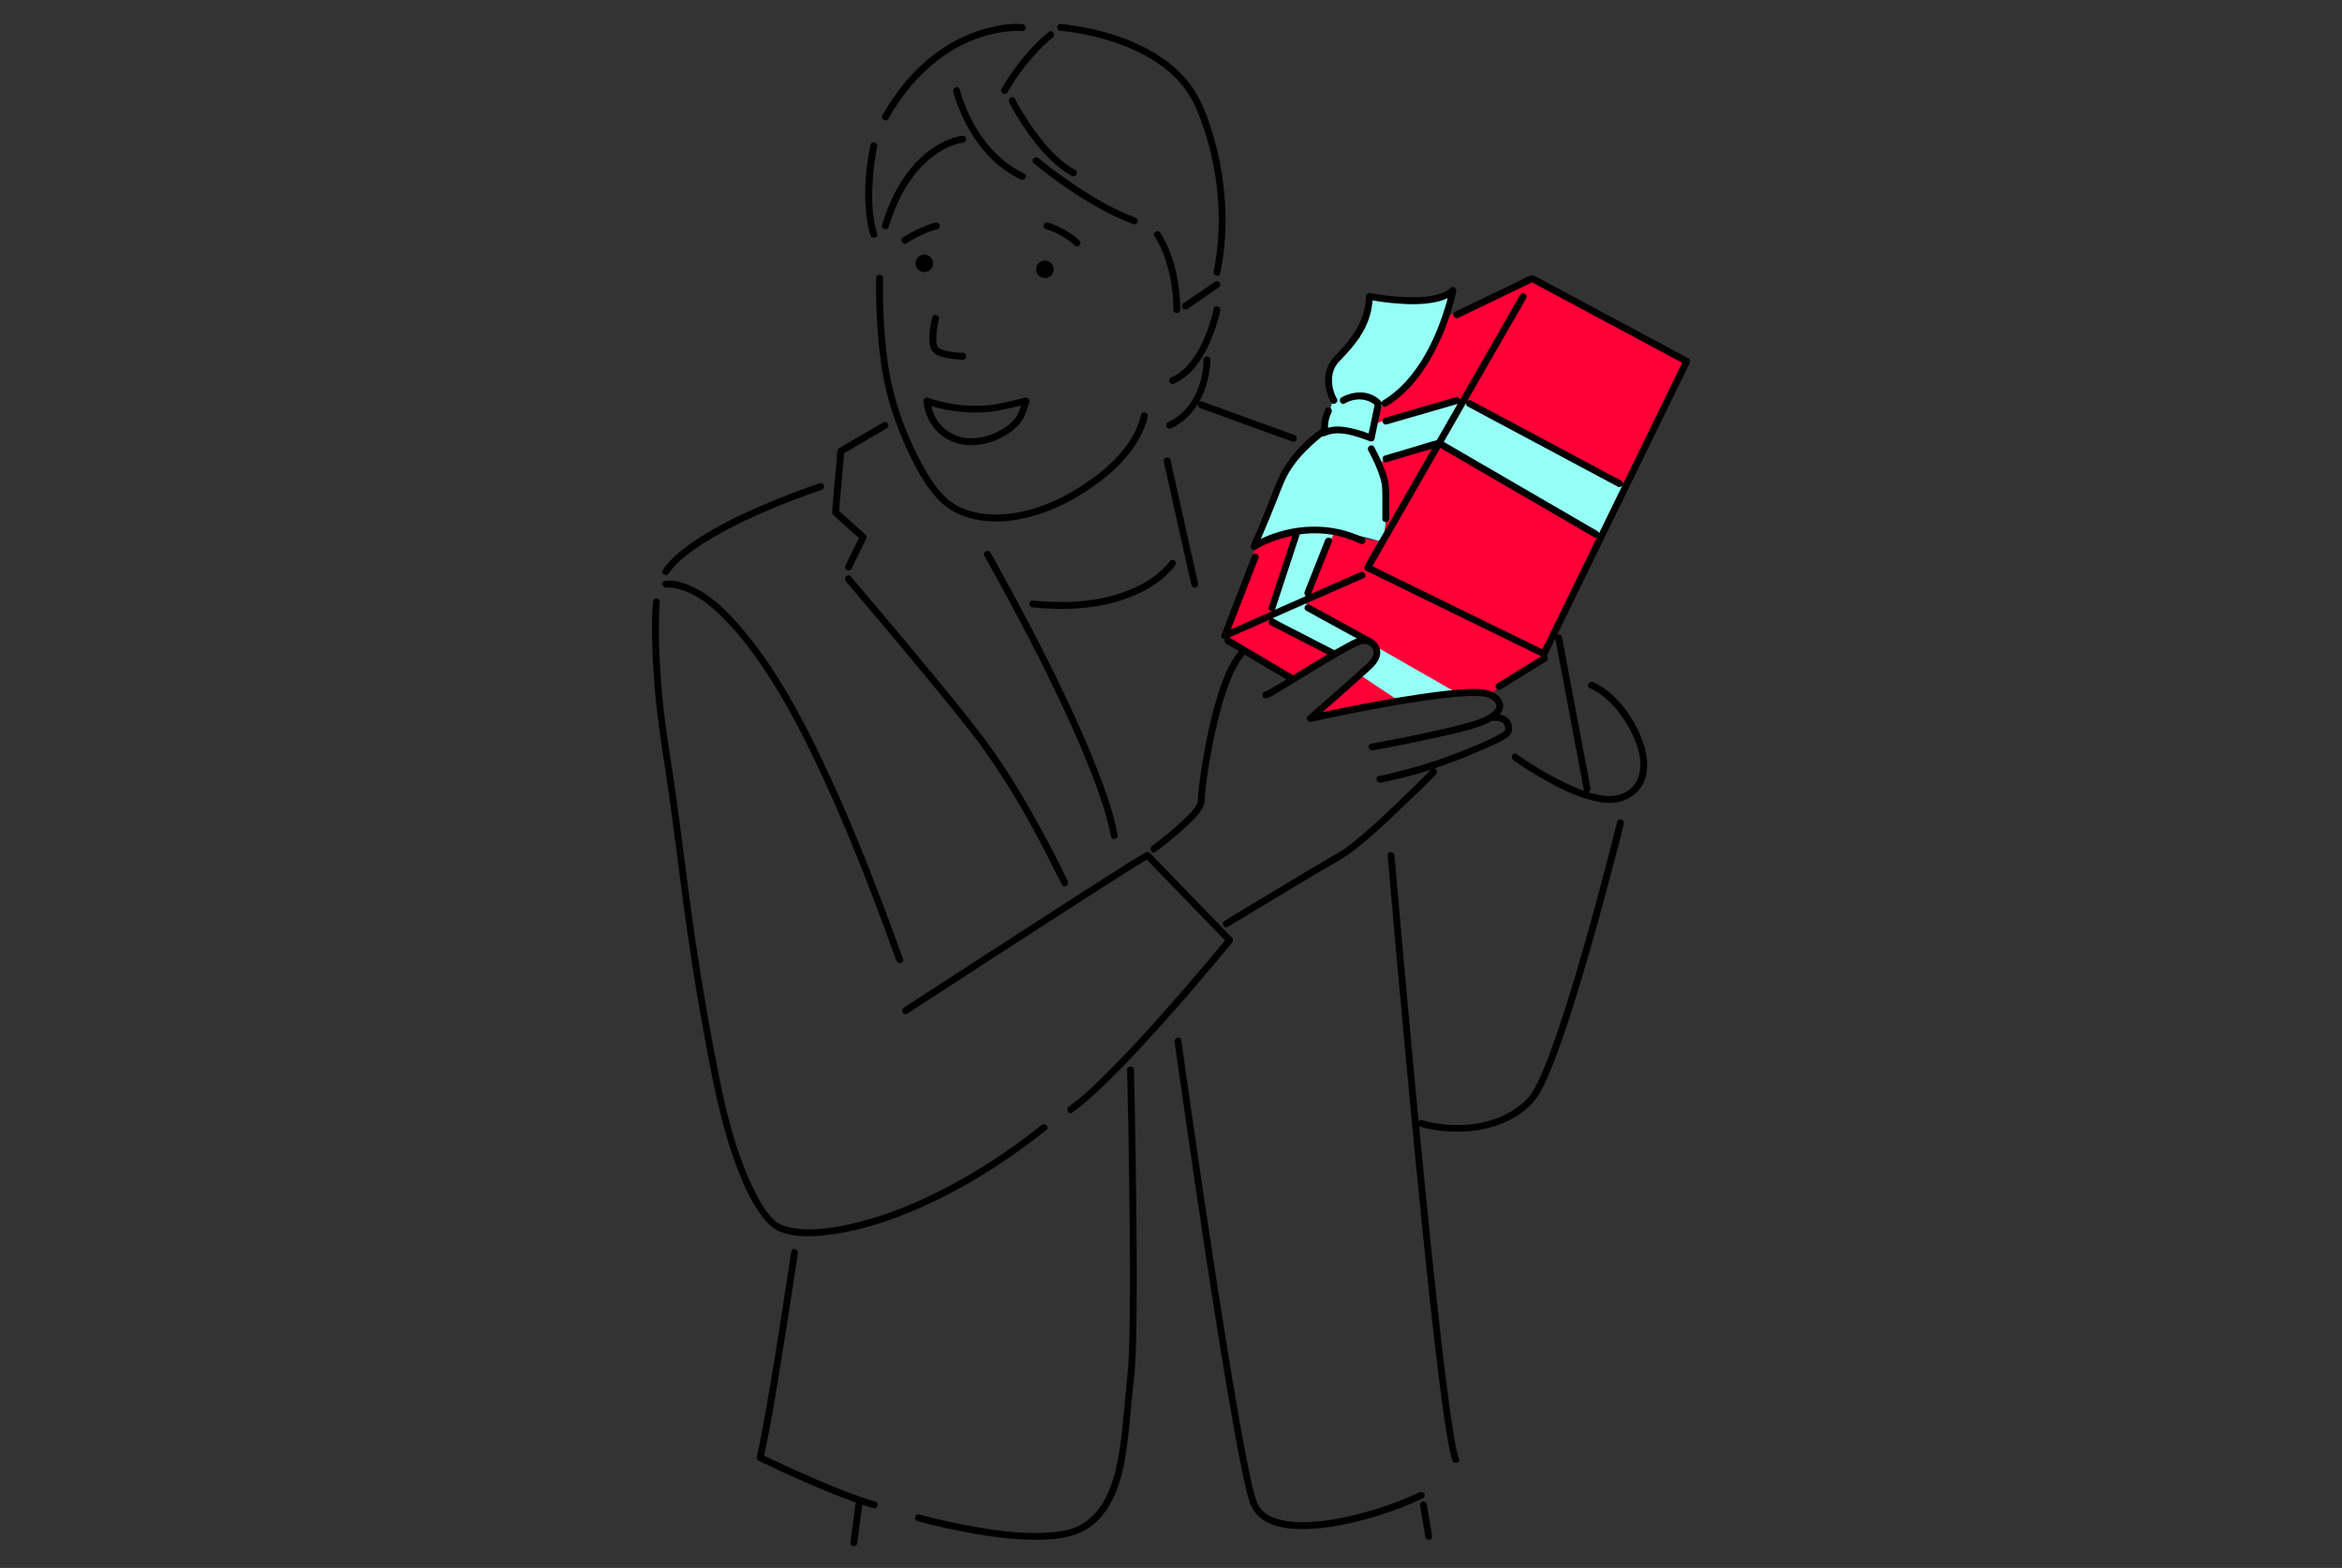 <?xml version="1.0" encoding="UTF-8"?><svg id="uuid-1cceb7c4-ecb5-4da6-8999-b1ef29288f6e" xmlns="http://www.w3.org/2000/svg" width="572" height="383" viewBox="0 0 572 383"><rect x="0" y="0" width="572" height="383" fill="#333333" stroke="none"/><defs><style>.uuid-264e0186-1c2c-47b3-aa39-710a8c8cb83b{fill:none;}.uuid-9f5f2e41-c25e-4a38-a199-417c1c045bdf{fill:#ff0037;}.uuid-6467c2a1-de5c-4820-ba99-6f7fac8ef2e4{fill:#96fff5;}</style></defs><rect class="uuid-264e0186-1c2c-47b3-aa39-710a8c8cb83b" width="572" height="383"/><polygon class="uuid-9f5f2e41-c25e-4a38-a199-417c1c045bdf" points="309.73 151.29 317.16 129.89 306.99 132.63 299.06 155.04 315.7 166.29 325.97 159.93 309.73 151.29"/><polygon class="uuid-9f5f2e41-c25e-4a38-a199-417c1c045bdf" points="336.68 112.95 338.7 118.73 338.7 126.85 337.62 132.43 325.18 129.89 318.94 147.91 355.68 169.39 363.6 169.75 377.74 160.24 390.96 131.69 351.32 108.78 336.68 112.95"/><polygon class="uuid-9f5f2e41-c25e-4a38-a199-417c1c045bdf" points="320.69 175.4 341.63 171.09 332.33 164.96 320.69 175.4"/><path class="uuid-9f5f2e41-c25e-4a38-a199-417c1c045bdf" d="M374.25,68.03l-21.07,9.3c-5.77,17.13-15.76,21.83-15.76,21.83l-.92,4.4,20.6-5.38,39.93,20.55,14.97-30.34-37.75-20.36Z"/><path class="uuid-6467c2a1-de5c-4820-ba99-6f7fac8ef2e4" d="M356.56,97.68l-20.89,5.78,1.02-3.91c10.12-3.91,18.27-28.28,18.27-28.28-10.66,4.8-19.68,1.08-20.36.88-.69-.19-2.54,10.32-2.54,10.32l-7.89,7.48,1.43,7.56-2.42,8.5-10.65,10.15-6.61,17.85c3.24-2.32,6.99-3.51,10.76-4.02l-6.55,20.56,15.85,9.4,7.21-3.7-15.04-9.32,7.82-17.02c6.59.67,11.65,2.53,11.65,2.53,2.94-13.31-.94-19.48-.94-19.48l14.64-4.17,39.64,22.91,6.07-12.96-40.47-21.05ZM317.35,129.89c2.92-.33,5.82-.26,8.48,0h-8.48Z"/><path class="uuid-6467c2a1-de5c-4820-ba99-6f7fac8ef2e4" d="M332.33,164.96s8.61,5.84,9.3,6.13l14.47-1.68-19.11-10.95-4.66,6.5Z"/><path d="M213.99,67.95c-.1,6,.18,12.05.83,18.01.48,4.34,1.26,8.59,2.52,12.77,1.34,4.44,3.04,8.79,5.09,12.95,1.77,3.6,3.81,7.21,6.54,10.17,2.68,2.9,6.35,4.6,10.22,5.21,8.45,1.32,17.22-1.66,24.39-6.01,6.49-3.93,13-9.36,15.9-16.57.36-.89.64-1.8.85-2.73.24-1.05-1.38-1.5-1.62-.45-1.69,7.37-7.96,13.02-14.02,17.04-6.61,4.39-14.49,7.61-22.55,7.32-3.88-.14-7.95-1.26-10.89-3.91-2.72-2.45-4.67-5.75-6.37-8.95-4.07-7.64-6.96-16.07-8.12-24.66-.88-6.55-1.16-13.22-1.1-19.82,0-.13,0-.25,0-.38.02-1.08-1.66-1.08-1.68,0Z"/><path d="M237.66,179.57c5.21,6.77,9.72,14.05,13.89,21.5,2.71,4.86,5.18,9.82,7.68,14.79.04.08.07.16.11.23.46.98,1.91.13,1.45-.85-1.97-4.21-4.13-8.33-6.36-12.41-4.28-7.86-8.89-15.6-14.29-22.75-3.79-5.03-7.79-9.9-11.79-14.76-4.36-5.3-8.77-10.57-13.2-15.82-1.61-1.91-3.23-3.82-4.85-5.73-.8-.94-1.56-1.92-2.4-2.82-.04-.04-.07-.08-.11-.13-.7-.82-1.88.37-1.19,1.19,1.99,2.33,3.97,4.67,5.94,7.01,4.31,5.1,8.6,10.22,12.85,15.37,4.14,5.01,8.28,10.03,12.25,15.19Z"/><path d="M271.01,202.7c.12.55.24,1.09.34,1.64.2,1.06,1.82.61,1.62-.45-1-5.21-2.79-10.28-4.69-15.22-2.32-6.01-4.93-11.9-7.67-17.72-2.69-5.71-5.51-11.35-8.42-16.95-2.27-4.37-4.6-8.72-6.97-13.04-1.09-1.97-2.1-4.03-3.31-5.93-.02-.03-.03-.05-.05-.08-.54-.94-1.99-.09-1.45.85.91,1.58,1.8,3.18,2.68,4.78,2.24,4.05,4.44,8.14,6.59,12.24,2.88,5.49,5.68,11.03,8.35,16.62,2.78,5.8,5.44,11.66,7.82,17.63,2.03,5.08,3.93,10.28,5.15,15.62Z"/><path d="M209.79,131.42c-1.1,2.23-2.2,4.46-3.3,6.68-.48.97.97,1.82,1.45.85,1.2-2.44,2.41-4.87,3.61-7.31.16-.32.16-.76-.13-1.02-2.16-1.94-4.33-3.88-6.49-5.82.37-4.25.75-8.5,1.12-12.75.04-.45.08-.9.12-1.35,3.02-1.77,6.05-3.53,9.07-5.3.45-.26.89-.52,1.34-.78.93-.54.09-2-.85-1.45-2.24,1.31-4.47,2.61-6.71,3.92-1.2.7-2.4,1.4-3.6,2.1-.34.2-.74.37-.86.78-.07.22-.06.51-.08.74-.27,3.03-.53,6.06-.8,9.09-.13,1.43-.25,2.87-.38,4.3-.06.71-.22,1.27.35,1.81,2,1.88,4.08,3.68,6.13,5.5Z"/><path d="M249.3,43.83c.97.46,1.82-.98.85-1.45-7.5-3.57-12.6-10.85-15.15-18.59-.21-.62-.4-1.25-.55-1.89-.24-1.05-1.86-.61-1.62.45.45,1.96,1.22,3.88,2.04,5.71,1.76,3.95,4.17,7.67,7.25,10.71,2.1,2.07,4.52,3.8,7.18,5.07Z"/><path d="M276.85,54.76c1.02.37,1.46-1.25.45-1.62-4.53-1.64-8.78-4.05-12.83-6.65-3.15-2.02-6.2-4.19-9.15-6.49-.56-.44-1.12-.88-1.67-1.34-.82-.69-2.02.49-1.19,1.19,5.18,4.31,10.86,8.21,16.78,11.43,2.45,1.33,4.98,2.53,7.61,3.48Z"/><path d="M217.05,55.4c1.76-5.73,4.47-11.37,8.86-15.55,1.35-1.28,2.85-2.4,4.48-3.3,1.16-.63,2.09-1.03,3.37-1.4.38-.11.77-.2,1.17-.27.08-.01.16-.03.21-.03,0,0,.02,0,.03,0,1.07-.09,1.08-1.77,0-1.68-1.78.15-3.55.87-5.12,1.67-4.03,2.05-7.28,5.42-9.71,9.19-2.18,3.37-3.74,7.11-4.91,10.93-.32,1.03,1.3,1.48,1.62.45Z"/><path d="M216.96,29.01c4.08-7.15,9.67-13.53,16.98-17.49,2.42-1.31,4.98-2.33,7.64-3.02,1.94-.5,3.67-.8,5.59-.92.84-.05,1.71-.09,2.55-.01,1.07.1,1.07-1.58,0-1.68-2.59-.25-5.35.22-7.85.81-6.27,1.48-12,4.76-16.73,9.1-3.87,3.56-7.04,7.82-9.64,12.37-.54.94.91,1.79,1.45.85Z"/><path d="M212.62,57.5c.33,1.02,1.95.59,1.62-.45-1.13-3.5-1.31-7.25-1.19-10.9.09-2.9.39-5.79.87-8.65.1-.57.19-1.14.31-1.7.22-1.05-1.39-1.5-1.62-.45-1.09,5.13-1.56,10.59-1.15,15.82.17,2.14.5,4.27,1.15,6.32Z"/><path d="M261.75,42.96c.95.52,1.8-.93.85-1.45-3.44-1.88-6.21-4.83-8.61-7.88-1.94-2.47-3.66-5.12-5.2-7.85-.3-.54-.61-1.08-.88-1.64-.49-.97-1.93-.12-1.45.85.82,1.64,1.77,3.22,2.76,4.76,2.08,3.26,4.42,6.41,7.19,9.12,1.6,1.57,3.37,3.01,5.35,4.09Z"/><path d="M246.06,22.54c2.11-3.63,4.6-7.03,7.5-10.06.83-.87,1.7-1.72,2.61-2.52.25-.22.51-.44.77-.66.07-.05.14-.11.2-.16.09-.07-.01,0-.07.05.84-.64,0-2.09-.85-1.44-1.39,1.05-2.65,2.29-3.85,3.54-2.99,3.14-5.58,6.66-7.76,10.4-.54.94.91,1.78,1.45.85Z"/><path d="M259.01,7.53c.54.04,1.08.1,1.62.17.13.02.26.03.38.05.03,0,.04,0,.05,0,0,0,0,0,0,0,.08.01.17.02.25.04.33.05.67.1,1,.15.81.13,1.63.27,2.44.44,4.36.87,8.68,2.16,12.71,4.05,4.65,2.19,9.06,5.23,12.09,9.45,2.07,2.88,3.35,6.23,4.47,9.57,1.36,4.05,2.34,8.23,2.94,12.46.96,6.77.97,13.78-.19,20.52-.11.64-.23,1.27-.36,1.9-.22,1.05,1.4,1.5,1.62.45,1.38-6.56,1.6-13.38.95-20.04-.42-4.25-1.19-8.47-2.36-12.58-1.09-3.84-2.4-7.84-4.43-11.3-2.79-4.75-7.17-8.36-11.99-10.92-4.24-2.26-8.85-3.82-13.54-4.86-1.64-.37-3.29-.67-4.95-.9-.85-.12-1.74-.29-2.61-.3-.04,0-.08,0-.11,0-1.08-.07-1.07,1.6,0,1.68Z"/><path d="M283.41,56.85c-.6-.89-2.06-.05-1.45.85,2.19,3.25,3.36,7.37,4.04,11.17.4,2.24.58,4.5.58,6.77,0,1.08,1.68,1.08,1.68,0-.02-6.09-1.29-12.38-4.23-17.75-.19-.35-.39-.71-.61-1.04Z"/><path d="M289.94,75.49c2.25-1.53,4.51-3.07,6.76-4.6.32-.22.64-.43.95-.65.37-.25.54-.74.3-1.15-.22-.37-.77-.56-1.15-.3-2.25,1.53-4.51,3.07-6.76,4.6l-.95.65c-.37.25-.54.74-.3,1.15.22.37.77.56,1.15.3Z"/><path d="M285.56,93.18c.1.39.62.76,1.03.59,3.4-1.43,5.82-4.34,7.58-7.49,1.5-2.69,2.61-5.61,3.43-8.58.17-.61.33-1.22.45-1.83.21-1.05-1.41-1.51-1.62-.45-.32,1.59-.81,3.16-1.34,4.69-1.07,3.06-2.5,6.13-4.6,8.63-1.19,1.41-2.62,2.69-4.34,3.41-.42.18-.71.55-.59,1.03Z"/><path d="M243.48,107.4c2.36-1,4.61-2.49,6.09-4.62.89-1.36,1.38-3.07,1.83-4.62.18-.63-.42-1.18-1.03-1.03-2.46.59-4.94,1.25-7.44,1.65-4.52.71-9.28.32-13.7-.83-.88-.23-1.76-.48-2.61-.81-.51-.2-1.08.31-1.06.81.1,2.91,1.63,5.9,3.75,7.84,3.93,3.59,9.46,3.61,14.17,1.63ZM227.44,99.17c2.13.69,4.39,1.09,6.59,1.35,2.63.31,5.29.34,7.92.05,1.67-.19,3.3-.55,4.94-.92.83-.19,1.65-.38,2.48-.58-.32,1-.69,2-1.25,2.85-1.12,1.61-2.85,2.77-4.59,3.61-2.01.97-4.27,1.55-6.51,1.53-4.15-.03-7.81-2.63-9.2-6.55-.16-.44-.27-.9-.38-1.36Z"/><path d="M229.32,77.97c.25-1.05-1.37-1.5-1.62-.45-.46,1.92-.82,4.02-.67,6,.09,1.22.42,2.33,1.51,3,1.1.68,2.47.92,3.74,1.09.96.13,1.93.23,2.89.25,1.08.02,1.08-1.66,0-1.68-.66-.01-1.33-.06-1.99-.13-1.03-.11-2.38-.32-3.29-.72-.22-.1-.44-.21-.64-.35-.02-.02-.12-.1-.15-.12-.01,0-.02-.02-.03-.03-.01-.02-.05-.07-.07-.1-.02-.05-.05-.1-.08-.15,0,0,0,0,0,0-.04-.11-.07-.22-.1-.33-.07-.27-.09-.45-.11-.62-.08-1.13.02-2.4.18-3.42.11-.75.25-1.49.42-2.23Z"/><path d="M262.45,59.97c.77.76,1.96-.43,1.19-1.19-1.43-1.41-3.15-2.51-4.97-3.35-.89-.41-1.82-.8-2.76-1.07-1.04-.29-1.49,1.33-.45,1.62.25.07.49.15.73.24.26.09.52.19.78.29.07.03.14.06.21.08.02,0,.08.04.12.05.18.08.35.15.53.23,1.69.78,3.3,1.77,4.63,3.08Z"/><path d="M228.46,54.37c-.76.16-1.5.44-2.23.72-1.98.76-3.87,1.74-5.66,2.87-.91.58-.07,2.03.85,1.45,1.69-1.07,3.52-2.04,5.34-2.73.7-.27,1.42-.53,2.15-.68.44-.1.7-.61.59-1.03-.13-.46-.59-.68-1.03-.59Z"/><path d="M285.7,139.67c.5-.52,1-1.08,1.39-1.69.59-.91-.87-1.75-1.45-.85-.07.11-.16.22-.23.33,0,0,0,0,0,0,0,0,0,0-.01.02-.06.07-.12.15-.18.22-.14.17-.29.34-.44.51-.97,1.06-2.07,1.99-3.15,2.76-4.38,3.12-9.64,4.79-14.92,5.57-4.8.7-9.7.63-14.52.15-1.07-.11-1.07,1.57,0,1.68,7.75.77,15.87.46,23.23-2.29,3.79-1.41,7.47-3.47,10.29-6.41Z"/><path d="M286.52,122.97c1.21,5.42,2.42,10.83,3.63,16.25.28,1.25.56,2.49.84,3.74.24,1.05,1.85.61,1.62-.45-.76-3.4-1.52-6.8-2.28-10.19-1.21-5.42-2.42-10.83-3.63-16.25-.28-1.25-.56-2.49-.84-3.74-.24-1.05-1.85-.61-1.62.45.76,3.4,1.52,6.8,2.28,10.19Z"/><path d="M293.6,98.1c-.38-.14-.67,0-.84.24,1.56-2.67,2.46-5.78,2.77-8.9.05-.52.1-1.04.09-1.56,0-1.08-1.69-1.08-1.68,0,.03,3.99-1.39,8.53-4.01,11.66-1.29,1.55-2.87,2.75-4.69,3.62-.98.46-.12,1.91.85,1.45,2.91-1.38,5.1-3.6,6.65-6.24-.27.42-.2,1.12.42,1.34,2.53.92,5.05,1.83,7.58,2.75,4.05,1.47,8.11,2.94,12.16,4.41.93.34,1.86.67,2.79,1.01,1.02.37,1.46-1.25.45-1.62-2.53-.92-5.05-1.83-7.58-2.75-4.05-1.47-8.11-2.94-12.16-4.41-.93-.34-1.86-.67-2.79-1.01Z"/><path d="M162.78,143.54s.02,0,.03,0c0,0,0,0,0,0,.01,0,.02,0,.04,0,.24-.01.48-.02.72-.02.16,0,.33.01.49.03.32.03.25.02.47.06.51.08,1.01.19,1.5.33,3.57,1.01,6.7,3.33,9.37,5.83,5.08,4.76,9.29,10.59,13,16.44,4.8,7.58,8.83,15.64,12.6,23.77,4.14,8.93,7.89,18.02,11.42,27.2,2.2,5.72,4.34,11.46,6.41,17.22.03.09.07.19.1.28.36,1.01,1.98.57,1.62-.45-1.78-4.99-3.64-9.96-5.52-14.91-3.48-9.13-7.12-18.19-11.16-27.1-3.91-8.62-8.06-17.18-13.01-25.26-3.57-5.83-7.61-11.45-12.31-16.44-2.98-3.16-6.45-6.07-10.53-7.7-1.61-.64-3.47-1.15-5.22-.99-.15.01-.29.03-.43.06-1.03.2-.63,1.73.37,1.62,0,0,.02,0,.04,0Z"/><path d="M163.31,140.09c1.66-2.43,4.06-4.35,6.45-6.02,2.99-2.09,6.18-3.88,9.43-5.53,5.72-2.9,11.66-5.36,17.68-7.55,1.26-.46,2.53-.91,3.81-1.33,1.02-.33.58-1.96-.45-1.62-3.69,1.21-7.32,2.61-10.91,4.08-6.8,2.79-13.61,5.89-19.71,10.02-2.89,1.96-5.76,4.19-7.75,7.1-.61.89.84,1.73,1.45.85Z"/><path d="M190.52,300.86c4.1,1.64,9,1.2,13.25.58,7.01-1.03,13.81-3.33,20.3-6.13,8.84-3.82,17.18-8.75,24.99-14.37,2.21-1.59,4.38-3.24,6.52-4.94.85-.67-.35-1.85-1.19-1.19-7.9,6.29-16.4,11.88-25.44,16.38-6.79,3.38-13.94,6.19-21.36,7.83-4.65,1.03-9.84,1.82-14.52.83-.42-.09-.83-.19-1.24-.32-.18-.05-.35-.11-.52-.17-.18-.07-.41-.16-.43-.17-.32-.14-.63-.3-.92-.48-.13-.08-.25-.16-.37-.25-.03-.02-.04-.03-.05-.03,0,0,0,0-.02-.02-.07-.05-.13-.11-.2-.17-2.54-2.28-4.24-5.63-5.67-8.66-4.3-9.11-6.58-19.11-8.49-28.95-1.81-9.3-3.46-18.63-4.88-27.99-1.12-7.4-2.1-14.82-3.06-22.25-.91-7.11-1.83-14.23-2.88-21.32-.68-4.57-1.45-9.12-2.01-13.7-.54-4.44-.94-8.9-1.17-13.36-.25-4.78-.36-9.6-.05-14.38.01-.21.03-.42.05-.63.1-1.08-1.58-1.07-1.68,0-.3,3.38-.26,6.81-.18,10.19.21,9.05,1.2,18.05,2.61,26.98,1.16,7.35,2.16,14.72,3.11,22.1.95,7.38,1.89,14.77,2.95,22.14,1.3,9,2.8,17.96,4.47,26.9,1.94,10.37,3.99,20.78,7.85,30.64,1.49,3.8,3.21,7.61,5.64,10.91,1.28,1.73,2.59,3.19,4.61,3.99Z"/><path d="M300.9,230.25c.29-.36.34-.83,0-1.19-2.26-2.34-4.53-4.67-6.79-7.01-3.6-3.72-7.21-7.44-10.81-11.16-.82-.85-1.65-1.7-2.47-2.55-.26-.27-.7-.31-1.02-.13-2.78,1.55-5.45,3.33-8.14,5.04-4.83,3.06-9.64,6.16-14.45,9.26-5.43,3.5-10.86,7.01-16.28,10.53-4.55,2.95-9.09,5.9-13.63,8.85-2.16,1.41-4.36,2.76-6.49,4.22-.03.02-.06.04-.09.06-.9.59-.06,2.04.85,1.45,1.78-1.16,3.55-2.32,5.33-3.47,4.33-2.82,8.67-5.64,13.01-8.45,5.4-3.5,10.79-7,16.2-10.48,4.96-3.2,9.93-6.4,14.91-9.57,3-1.91,5.99-3.86,9.06-5.66,2.11,2.18,4.23,4.36,6.34,6.55,3.6,3.72,7.21,7.44,10.81,11.16.65.67,1.3,1.34,1.94,2.01-3,3.66-6.07,7.28-9.16,10.87-6.24,7.24-12.6,14.41-19.37,21.17-3.02,3.02-6.13,6.06-9.6,8.56-.87.62-.03,2.08.85,1.45,3.1-2.23,5.91-4.87,8.64-7.53,3.42-3.34,6.7-6.81,9.93-10.33,5.84-6.37,11.49-12.91,17.04-19.53,1.14-1.36,2.28-2.73,3.4-4.1Z"/><path d="M277.4,284.35c-.08-4.98-.17-9.96-.27-14.93-.05-2.58-.11-5.16-.17-7.75,0-.12,0-.23,0-.35-.03-1.08-1.71-1.08-1.68,0,.04,1.76.08,3.52.12,5.27.1,4.42.18,8.84.26,13.25.1,5.87.18,11.74.24,17.61.06,6.03.09,12.07.07,18.11-.02,5.01-.06,10.02-.25,15.02-.17,4.38-.72,8.7-1.12,13.06-.34,3.78-.67,7.56-1.3,11.31-.59,3.52-1.41,7.09-2.96,10.32-1.4,2.91-3.42,5.52-6.27,7.13-2.14,1.21-4.69,1.66-7.11,1.88-6.29.57-12.71-.26-18.9-1.34-4.33-.76-8.64-1.69-12.89-2.83-.22-.06-.43-.12-.65-.18-1.04-.29-1.49,1.33-.45,1.62,3.12.88,6.3,1.59,9.47,2.24,6.27,1.28,12.68,2.28,19.09,2.33,2.91.02,5.88-.15,8.71-.88,2.8-.72,5.27-2.19,7.23-4.32,4.91-5.33,6.15-13.16,6.97-20.09.45-3.75.71-7.51,1.11-11.27.2-1.89.44-3.76.56-5.65.28-4.48.33-8.98.38-13.47.06-5.93.05-11.87,0-17.8-.04-6.1-.12-12.19-.21-18.29Z"/><path d="M213.74,366.77c-4.73-1.37-9.31-3.24-13.84-5.16-3.89-1.66-7.74-3.4-11.56-5.21-.58-.28-1.16-.55-1.74-.83,1.59-7.02,2.7-14.17,3.87-21.27,1.27-7.74,2.49-15.5,3.66-23.25.25-1.63.5-3.27.74-4.9.16-1.06-1.46-1.51-1.62-.45-.68,4.57-1.38,9.13-2.09,13.7-1.33,8.53-2.69,17.05-4.2,25.55-.65,3.63-1.29,7.27-2.13,10.87-.08.34.05.78.39.95,6.68,3.26,13.5,6.31,20.43,8.99,1.15.45,2.31.88,3.48,1.29-.12.15-.2.34-.22.54l-1.07,8.12c-.05.38-.1.77-.15,1.15-.06.45.43.84.84.84.5,0,.78-.39.84-.84.36-2.71.72-5.41,1.07-8.12.05-.38.1-.77.15-1.15,0-.02,0-.03,0-.05.9.3,1.8.59,2.71.86,1.04.3,1.48-1.32.45-1.62Z"/><path d="M346.69,364.5c-3.66,1.75-7.47,3.17-11.35,4.34-4.04,1.22-8.2,2.2-12.4,2.68-3.45.39-7.1.56-10.49-.35-1.27-.34-2.53-.85-3.57-1.68-.46-.37-.89-.81-1.23-1.3-.17-.25-.32-.51-.45-.77-.04-.09-.08-.18-.12-.26-.94-2.42-1.43-5.04-1.96-7.57-.96-4.51-1.78-9.06-2.58-13.6-1.03-5.84-2-11.69-2.94-17.55-1.04-6.47-2.05-12.94-3.05-19.41-.98-6.4-1.94-12.8-2.89-19.2-.84-5.65-1.66-11.31-2.48-16.97-.6-4.17-1.2-8.35-1.79-12.52-.29-2.02-.51-4.05-.85-6.06-.01-.09-.02-.18-.04-.26-.15-1.07-1.77-.61-1.62.45.2,1.42.4,2.84.6,4.26.53,3.79,1.07,7.57,1.62,11.36.78,5.44,1.57,10.87,2.37,16.31.94,6.37,1.89,12.74,2.85,19.1,1,6.59,2.02,13.17,3.07,19.75.97,6.09,1.97,12.17,3.02,18.25.84,4.88,1.71,9.75,2.7,14.6.6,2.94,1.16,5.95,2.11,8.8.61,1.84,1.72,3.35,3.36,4.42,2.69,1.76,6.16,2.15,9.3,2.18,4.04.03,8.1-.6,12.03-1.48,4.2-.94,8.32-2.21,12.33-3.77,1.8-.7,3.58-1.46,5.32-2.29.97-.47.12-1.91-.85-1.45Z"/><path d="M394.96,200.75c-.82,3.31-1.67,6.61-2.53,9.91-1.92,7.38-3.93,14.73-6.04,22.06-2.24,7.77-4.58,15.52-7.34,23.12-1.04,2.86-2.12,5.68-3.44,8.41-.47.97-.97,1.93-1.56,2.84-.11.17-.23.34-.34.51-.02.03-.11.15-.14.19-.03.04-.11.13-.13.16-.61.72-1.35,1.35-2.08,1.94-6.45,5.19-15.74,5.94-23.54,3.88-.16-.04-.32-.08-.48-.13-.38-.12-.68.03-.86.28-.43-4.51-.86-9.01-1.28-13.52-.59-6.29-1.16-12.58-1.73-18.87-.47-5.25-.94-10.5-1.41-15.75-.33-3.76-.66-7.53-.99-11.3-.15-1.77-.29-3.55-.46-5.32,0-.08-.01-.15-.02-.23-.09-1.07-1.77-1.08-1.68,0,.1,1.22.21,2.45.32,3.67.29,3.32.58,6.63.87,9.95.44,4.97.88,9.94,1.33,14.91.55,6.09,1.1,12.18,1.67,18.27.62,6.74,1.26,13.49,1.9,20.23.66,6.91,1.34,13.82,2.04,20.73.67,6.6,1.35,13.19,2.06,19.78.63,5.81,1.28,11.62,1.99,17.43.55,4.55,1.13,9.1,1.82,13.63.41,2.74.8,5.53,1.51,8.21.09.35.19.69.31,1.03.37,1.01,1.99.57,1.62-.45-.77-2.13-1.06-4.48-1.43-6.7-.67-4.12-1.21-8.15-1.72-12.25-.7-5.51-1.33-11.02-1.94-16.54-.72-6.47-1.4-12.94-2.06-19.42-.7-6.85-1.38-13.71-2.04-20.56-.19-1.93-.36-3.86-.55-5.79.08.07.18.13.3.16,2.26.7,4.69,1,7.04,1.15,4.87.3,9.85-.41,14.26-2.55,3.15-1.53,6.08-3.72,7.84-6.79,1.39-2.42,2.44-5.04,3.45-7.63,2.87-7.36,5.19-14.95,7.43-22.52,2.28-7.73,4.42-15.49,6.47-23.28,1.07-4.07,2.22-8.14,3.15-12.25.01-.06.03-.12.04-.17.26-1.05-1.36-1.5-1.62-.45Z"/><path d="M314.95,112.28c-.81,1.07-1.56,2.19-2.19,3.38-.69,1.29-1.17,2.66-1.7,4.02-1.13,2.95-2.32,5.87-3.54,8.79-.65,1.55-1.31,3.1-1.99,4.63-.31.7.37,1.65,1.15,1.15,1.48-.95,3.16-1.65,4.81-2.23,1.35-.47,2.72-.85,4.12-1.13-1.66,5.05-3.32,10.1-4.98,15.16-.25.75-.49,1.5-.74,2.24-.2.61.29,1,.79,1.02-2.61,1.15-5.23,2.3-7.84,3.45-.74.33-1.48.65-2.22.98,1.94-5.02,3.88-10.05,5.82-15.07.31-.8.62-1.6.93-2.4.39-1.01-1.23-1.45-1.62-.45-2.17,5.62-4.34,11.25-6.51,16.87-.31.8-.62,1.6-.93,2.4-.24.62.34,1.02.88,1.01-.2.36-.17.84.28,1.11,1.05.62,2.09,1.24,3.14,1.86-.03.03-.06.04-.09.07-2.58,3.14-4.02,7.18-5.21,11.01-1.39,4.48-2.4,9.08-3.22,13.69-.61,3.45-1.15,6.92-1.46,10.41-.04.43-.08.86-.09,1.3-.02.46,0,.49-.24.93-.78,1.46-2.09,2.67-3.28,3.79-2.41,2.29-5.06,4.45-7.65,6.37-.86.64-.02,2.09.85,1.45,2.3-1.71,4.54-3.52,6.68-5.43,1.44-1.29,2.88-2.63,4.06-4.17.76-.98,1.2-1.89,1.26-3.13.15-2.95.63-5.9,1.1-8.81.74-4.58,1.67-9.15,2.92-13.63.68-2.46,1.46-4.9,2.45-7.25.79-1.87,1.72-3.77,3.01-5.34.13-.16.17-.33.19-.49,3.11,1.84,6.22,3.69,9.33,5.53.33.19.66.39.98.58-.82.5-1.64,1.01-2.47,1.5-.64.38-1.28.75-1.93,1.1-.21.11-.43.22-.64.32,0,0-.02,0-.03.01-.02,0-.04.01-.04.01-.04-.02-.31.02,0,0-.02.01-.03.02.01,0,.01,0,.02,0,.04,0-1.08.04-1.08,1.72,0,1.68.85-.03,1.77-.73,2.48-1.14,1.5-.87,2.98-1.78,4.46-2.68,3.7-2.26,7.38-4.56,11.14-6.71,1.44-.82,2.89-1.63,4.4-2.31.28-.13.8-.33,1.27-.45.01,0,.01,0,.02,0,.2,0,.39,0,.59.04.62.11,1.22.43,1.59.95,1.36,1.91-1.26,3.84-2.52,5-1.6,1.47-3.23,2.92-4.85,4.36-2.72,2.41-5.45,4.8-8.19,7.18-.13.08-.23.19-.28.32-.2.34-.07.71.21.95.18.19.44.31.77.23,3.15-.7,6.31-1.35,9.48-1.98,6.3-1.25,12.63-2.42,19-3.31,2.86-.4,5.74-.75,8.62-.93,1.14-.07,2.27-.11,3.41-.08.46.01.91.04,1.36.09.04,0,.16.02.19.02.07,0,.14.02.21.03.18.03.36.07.54.11.14.04.27.08.41.12.01,0,.04.01.06.02.12.06.23.11.34.18.52.29,1.05.65,1.38,1.15.26.4.32.71.14,1.15-.21.54-.78,1.03-1.28,1.37-1.64,1.13-3.59,1.74-5.49,2.28-1.64.47-3.29.88-4.95,1.27-6.1,1.44-12.25,2.66-18.41,3.8-.13.02-.25.05-.38.07-1.06.19-.61,1.81.45,1.62,5.63-1.03,11.24-2.15,16.82-3.41,3.65-.83,7.47-1.59,10.9-3.13.44-.2.91-.43,1.37-.7.1.04.22.06.35.04.72-.06,1.54.02,2.16.43.59.39.67.96.72,1.6,0,.02,0,.05,0,.07,0,.05-.02.1-.04.15-.01.02-.02.04-.04.06-.01.02-.03.04-.04.05-.01.02-.03.03-.04.05-.08.07-.16.15-.24.22-.01.01-.03.03-.05.04-.07.05-.14.1-.21.15-.34.23-.7.44-1.07.63-3.22,1.74-6.72,3.1-10.13,4.42-4.14,1.61-8.38,2.97-12.68,4.11-2.09.55-4.19,1.08-6.31,1.47-1.06.19-.61,1.81.45,1.62,4.13-.75,8.24-1.85,12.26-3.16-2.12,2.14-4.26,4.25-6.43,6.34-3.86,3.74-7.77,7.46-11.92,10.88-1.38,1.14-2.78,2.23-4.34,3.12-1.64.93-3.26,1.89-4.88,2.85-4.64,2.75-9.26,5.54-13.88,8.33-2.94,1.78-5.94,3.49-8.83,5.35-.05.03-.09.06-.14.08-.92.56-.08,2.01.85,1.45,2.47-1.5,4.95-3,7.43-4.5,4.64-2.8,9.28-5.6,13.94-8.38,3.25-1.94,6.68-3.67,9.67-6.01,4.17-3.25,8.02-6.93,11.84-10.59,2.64-2.53,5.34-5.03,7.84-7.7.04-.04.08-.08.12-.13.52-.53.12-1.25-.43-1.39,2.12-.71,4.22-1.47,6.28-2.29,2.25-.89,4.49-1.83,6.7-2.8,1.28-.56,2.57-1.13,3.79-1.83,1.04-.59,2.21-1.35,2.21-2.68,0-1.1-.39-2.19-1.3-2.87-.49-.37-1.1-.6-1.72-.73.31-.37.56-.79.71-1.25.44-1.37-.29-2.66-1.35-3.5-1.63-1.29-3.54-1.45-5.55-1.46-2.71-.01-5.42.27-8.1.59-6.71.8-13.37,1.99-20,3.26-2.66.51-5.32,1.05-7.97,1.6-.34.07-.69.14-1.03.21,1.65-1.44,3.3-2.88,4.94-4.33,1.76-1.56,3.52-3.12,5.26-4.7,1.56-1.42,3.65-2.95,3.89-5.2.18-1.74-.99-3.3-2.54-3.91-.05-.04-.08-.08-.14-.12-4.25-2.33-8.5-4.66-12.75-6.99-.6-.33-1.19-.65-1.79-.98-.95-.52-1.8.93-.85,1.45,4.12,2.26,8.24,4.52,12.36,6.78-.91.35-1.8.85-2.64,1.3-.95.5-1.89,1.02-2.83,1.56-4.32-2.22-8.63-4.43-12.95-6.65-.62-.32-1.24-.64-1.87-.96-.21-.11-.41-.11-.59-.06.13-.06.26-.11.39-.17,6.02-2.65,12.03-5.29,18.05-7.94,1.38-.61,2.76-1.22,4.14-1.82.99-.43.13-1.88-.85-1.45-3.79,1.67-7.58,3.34-11.37,5-.21.09-.42.18-.63.28,0-.01.02-.02.02-.03,1.47-3.69,2.93-7.38,4.4-11.08.21-.53.42-1.07.63-1.6.4-1-1.22-1.44-1.62-.45-1.47,3.69-2.93,7.38-4.4,11.08-.21.53-.42,1.07-.63,1.6-.2.49.1.85.5.97-2.6,1.14-5.2,2.29-7.8,3.43.06-.08.12-.16.16-.28,1.73-5.26,3.46-10.52,5.18-15.77.25-.75.49-1.5.74-2.24.02-.05,0-.1.02-.15,2.04-.28,4.11-.34,6.18-.14,3,.28,5.93,1.14,8.63,2.45.97.47,1.82-.98.85-1.45-7.98-3.87-17.21-3.51-25.15.24,1.36-3.15,2.67-6.31,3.93-9.5,1.08-2.75,2.01-5.47,3.7-7.93,1.36-1.98,3-3.77,4.77-5.4.84-.78,1.73-1.54,2.54-2.14.5-.06,1.04-.28,1.49-.43,2.61-.87,5.48-.07,8,.76.54.18,1.07.37,1.6.57.16.06.32.13.48.19.21.08.05.02.02,0,.46.2,1.11.08,1.23-.5.46-2.22.93-4.43,1.39-6.65.1-.5.21-1,.31-1.49.02-.12.04-.22.05-.32.15.46.65.81,1.19.49,4.99-3.03,8.71-7.76,11.45-12.85,2.15-4,3.8-8.29,4.97-12.67.23-.86.45-1.72.62-2.6.15-.8-.77-1.43-1.4-.82-.97.95-2.3,1.41-3.6,1.72-1.61.38-3.28.5-4.93.54-3.06.06-6.13-.21-9.16-.67-.64-.1-1.28-.2-1.92-.32-.53-.1-1.06.23-1.06.81-.03,4.66-2.34,8.73-5.35,12.16-1.5,1.71-3.31,3.14-4.12,5.33-.63,1.7-.6,3.58-.2,5.33.24,1.03.6,2.09,1.12,3.01.53.94,1.98.09,1.45-.85-1.13-1.98-1.6-4.8-.75-7.04.39-1.03,1.07-1.83,1.83-2.6.82-.83,1.61-1.69,2.36-2.58,1.41-1.68,2.7-3.5,3.64-5.49.94-1.99,1.48-4.1,1.63-6.29,1.63.28,3.27.5,4.91.65,3.54.33,7.23.47,10.72-.3.94-.2,1.87-.51,2.74-.93-.42,1.67-.95,3.32-1.52,4.94-1.7,4.85-4,9.61-7.2,13.66-1.99,2.52-4.33,4.75-7.08,6.42-.22.13-.33.32-.37.51-.05-.18-.14-.35-.32-.53-1.51-1.49-3.69-2.15-5.77-1.91-1.27.15-2.59.52-3.69,1.19-.92.56-.08,2.01.85,1.45,2.22-1.34,5.18-1.38,7.25.34-.49,2.34-.98,4.67-1.47,7.01-1.36-.53-2.77-.96-4.19-1.27-1.32-.29-2.7-.51-4.06-.42-.57.04-1.11.15-1.66.3,0-.22,0-.43,0-.65.07-1.07.36-2.13.84-3.09.48-.96-.97-1.82-1.45-.85-.75,1.5-1.17,3.21-1.08,4.89-.2.1-.39.21-.55.34-2.73,1.97-5.17,4.43-7.2,7.1ZM367.2,178.81s-.06.05,0,0h0ZM367.63,178.37s.03-.06.03-.05c0,0,0,0,0,0,0,0-.01.03-.03.05ZM363.59,170.46s.02,0,0,0h0ZM310.28,152.7c4.41,2.26,8.82,4.53,13.23,6.79.24.12.48.25.72.37-2.27,1.34-4.51,2.72-6.75,4.09-.55.33-1.1.66-1.64,1-4.53-2.68-9.05-5.37-13.58-8.05-.64-.38-1.29-.76-1.93-1.15-.03-.02-.06-.02-.09-.03,3.36-1.48,6.72-2.96,10.09-4.44-.49.3-.69,1.08-.03,1.42ZM323.17,106.5s0,0,0,0c0,0,0,0,0,0,0,0,0,0,0,0Z"/><path d="M337.61,126.73c0,1.08,1.68,1.08,1.68,0v-4.47c0-1.98.05-3.84-.51-5.75-.75-2.53-1.89-5-3.15-7.31-.52-.95-1.97-.1-1.45.85,1.2,2.19,2.28,4.51,2.99,6.91.53,1.8.45,3.55.45,5.42v4.36Z"/><path d="M412.37,87.53c-2.56-1.37-5.13-2.75-7.69-4.12-5.23-2.8-10.46-5.61-15.69-8.41-4.21-2.26-8.42-4.51-12.63-6.77-.69-.37-1.79-1.25-2.59-.92-1.5.61-2.94,1.42-4.4,2.12-4.57,2.2-9.15,4.4-13.72,6.6-.1.05-.2.09-.3.14-.97.47-.12,1.92.85,1.45,5.38-2.59,10.76-5.17,16.14-7.76.62-.3,1.23-.59,1.85-.89,4.14,2.22,8.28,4.44,12.41,6.65,6.76,3.62,13.51,7.24,20.27,10.86,1.33.71,2.65,1.42,3.98,2.13-1.03,2.12-2.07,4.24-3.1,6.36-2.77,5.68-5.54,11.35-8.3,17.03-2.96,6.08-5.93,12.16-8.89,18.24-.05-.18-.16-.35-.37-.48-2.09-1.22-4.19-2.43-6.28-3.65-4.53-2.63-9.06-5.26-13.59-7.89-4.42-2.57-8.83-5.13-13.25-7.7-1.34-.78-2.68-1.56-4.03-2.34-.13-.08-.27-.17-.41-.26,1.84-3.21,3.68-6.42,5.52-9.63-.16.35-.11.78.33,1.01,4.13,2.2,8.25,4.41,12.38,6.61,6.58,3.51,13.15,7.03,19.73,10.54,1.51.81,3.02,1.61,4.53,2.42.95.51,1.8-.94.85-1.45-4.13-2.2-8.25-4.41-12.38-6.61-6.58-3.51-13.15-7.03-19.73-10.54-1.51-.81-3.02-1.61-4.53-2.42-.44-.24-.85-.04-1.08.27.12-.2.23-.41.35-.61,3.15-5.5,6.3-11,9.46-16.5,1.53-2.67,3.16-5.31,4.6-8.03.02-.04.04-.08.07-.12.54-.94-.91-1.79-1.45-.85-1.26,2.2-2.52,4.4-3.78,6.6-3.03,5.28-6.05,10.56-9.08,15.84-.61,1.07-1.23,2.14-1.84,3.21-.1-.42-.47-.79-1.01-.63-5.05,1.46-10.09,2.93-15.14,4.39-.73.21-1.45.42-2.18.63-1.04.3-.59,1.92.45,1.62,5.05-1.46,10.09-2.93,15.14-4.39.72-.21,1.44-.42,2.17-.63-1.7,2.96-3.39,5.91-5.09,8.87-1.94.5-3.85,1.14-5.77,1.71-2.17.64-4.35,1.29-6.52,1.93-.13.04-.26.08-.38.11-1.03.31-.59,1.93.45,1.62,3.67-1.09,7.34-2.17,11.01-3.26-.76,1.32-1.51,2.64-2.27,3.96-3.15,5.5-6.3,11-9.46,16.5-1.53,2.67-3.16,5.31-4.6,8.03-.02.04-.04.08-.07.12-.21.37-.11.95.3,1.15,1.43.7,2.85,1.39,4.28,2.09,3.43,1.67,6.85,3.35,10.28,5.02,4.15,2.03,8.29,4.05,12.44,6.08,3.59,1.75,7.17,3.5,10.76,5.26,1.69.82,3.36,1.68,5.06,2.47-3.13,1.93-6.25,3.86-9.38,5.79-.46.28-.92.57-1.38.85-.92.57-.08,2.02.85,1.45,3.25-2,6.49-4.01,9.74-6.01.46-.28.92-.57,1.38-.85.54-.34.46-.97.12-1.33.02-.03.05-.05.07-.08.68-1.4,1.36-2.79,2.04-4.19,0,.04,0,.07,0,.11.79,4.17,1.57,8.34,2.36,12.51,1.25,6.62,2.5,13.23,3.74,19.85.29,1.52.57,3.04.86,4.56.02.08.05.14.09.21-3.01-1.03-5.9-2.52-8.64-4.04-2.69-1.5-5.34-3.12-7.84-4.92-.88-.63-1.72.82-.85,1.45,2.26,1.63,4.65,3.1,7.07,4.48,4.23,2.42,8.82,4.78,13.65,5.68,2.03.38,4.17.48,6.14-.25,2.04-.76,3.83-2.12,4.82-4.09,2.07-4.11.69-9.15-1.18-13.07-2.27-4.75-6.06-9.58-10.97-11.78-.98-.44-1.83,1.01-.85,1.45,4.1,1.84,7.27,5.58,9.45,9.42,2,3.51,3.76,8.16,2.47,12.21-.57,1.78-1.85,3.13-3.52,3.95-1.71.84-3.58.92-5.43.63-1.13-.18-2.25-.45-3.36-.78.37-.14.67-.49.57-.98-.79-4.17-1.57-8.34-2.36-12.51-1.25-6.62-2.5-13.23-3.74-19.85l-.86-4.56c-.12-.66-.79-.73-1.24-.44.35-.73.71-1.45,1.06-2.18,2.77-5.68,5.54-11.35,8.3-17.03,3.37-6.9,6.73-13.81,10.1-20.71,2.89-5.93,5.78-11.86,8.68-17.79,1.41-2.89,2.86-5.77,4.23-8.68.02-.04.04-.08.06-.12.19-.4.12-.92-.3-1.15ZM389.33,132.72c-2.89,5.93-5.78,11.86-8.68,17.79-.95,1.96-1.91,3.91-2.86,5.87-.35.72-.8,1.46-1.13,2.21-1.14-.56-2.29-1.12-3.43-1.68-3.43-1.67-6.85-3.35-10.28-5.02-4.15-2.03-8.29-4.05-12.44-6.08-3.59-1.75-7.17-3.5-10.76-5.26-1.18-.58-2.36-1.15-3.53-1.73-.32-.16-.66-.36-1.01-.53,1.1-1.93,2.21-3.85,3.31-5.78,3.03-5.28,6.05-10.56,9.08-15.84,1.39-2.42,2.78-4.85,4.17-7.27,4.09,2.38,8.19,4.76,12.28,7.13,6.86,3.98,13.71,7.96,20.57,11.95,1.57.91,3.13,1.82,4.7,2.73.26.15.51.14.72.04-.24.49-.47.97-.71,1.46Z"/><path d="M225.75,66.46c1.19,0,2.15-.96,2.15-2.14s-.96-2.14-2.15-2.14-2.15.96-2.15,2.14.96,2.14,2.15,2.14Z"/><path d="M255.2,63.66c-1.19,0-2.15.96-2.15,2.14s.96,2.14,2.15,2.14,2.15-.96,2.15-2.14-.96-2.14-2.15-2.14Z"/><path d="M348.62,368.33c-.06-.32-.11-.65-.17-.97-.08-.45-.63-.7-1.03-.59-.47.13-.66.58-.59,1.03.38,2.24.77,4.48,1.15,6.72.06.32.11.65.17.97.08.45.63.7,1.03.59.47-.13.66-.58.59-1.03-.38-2.24-.77-4.48-1.15-6.72Z"/></svg>